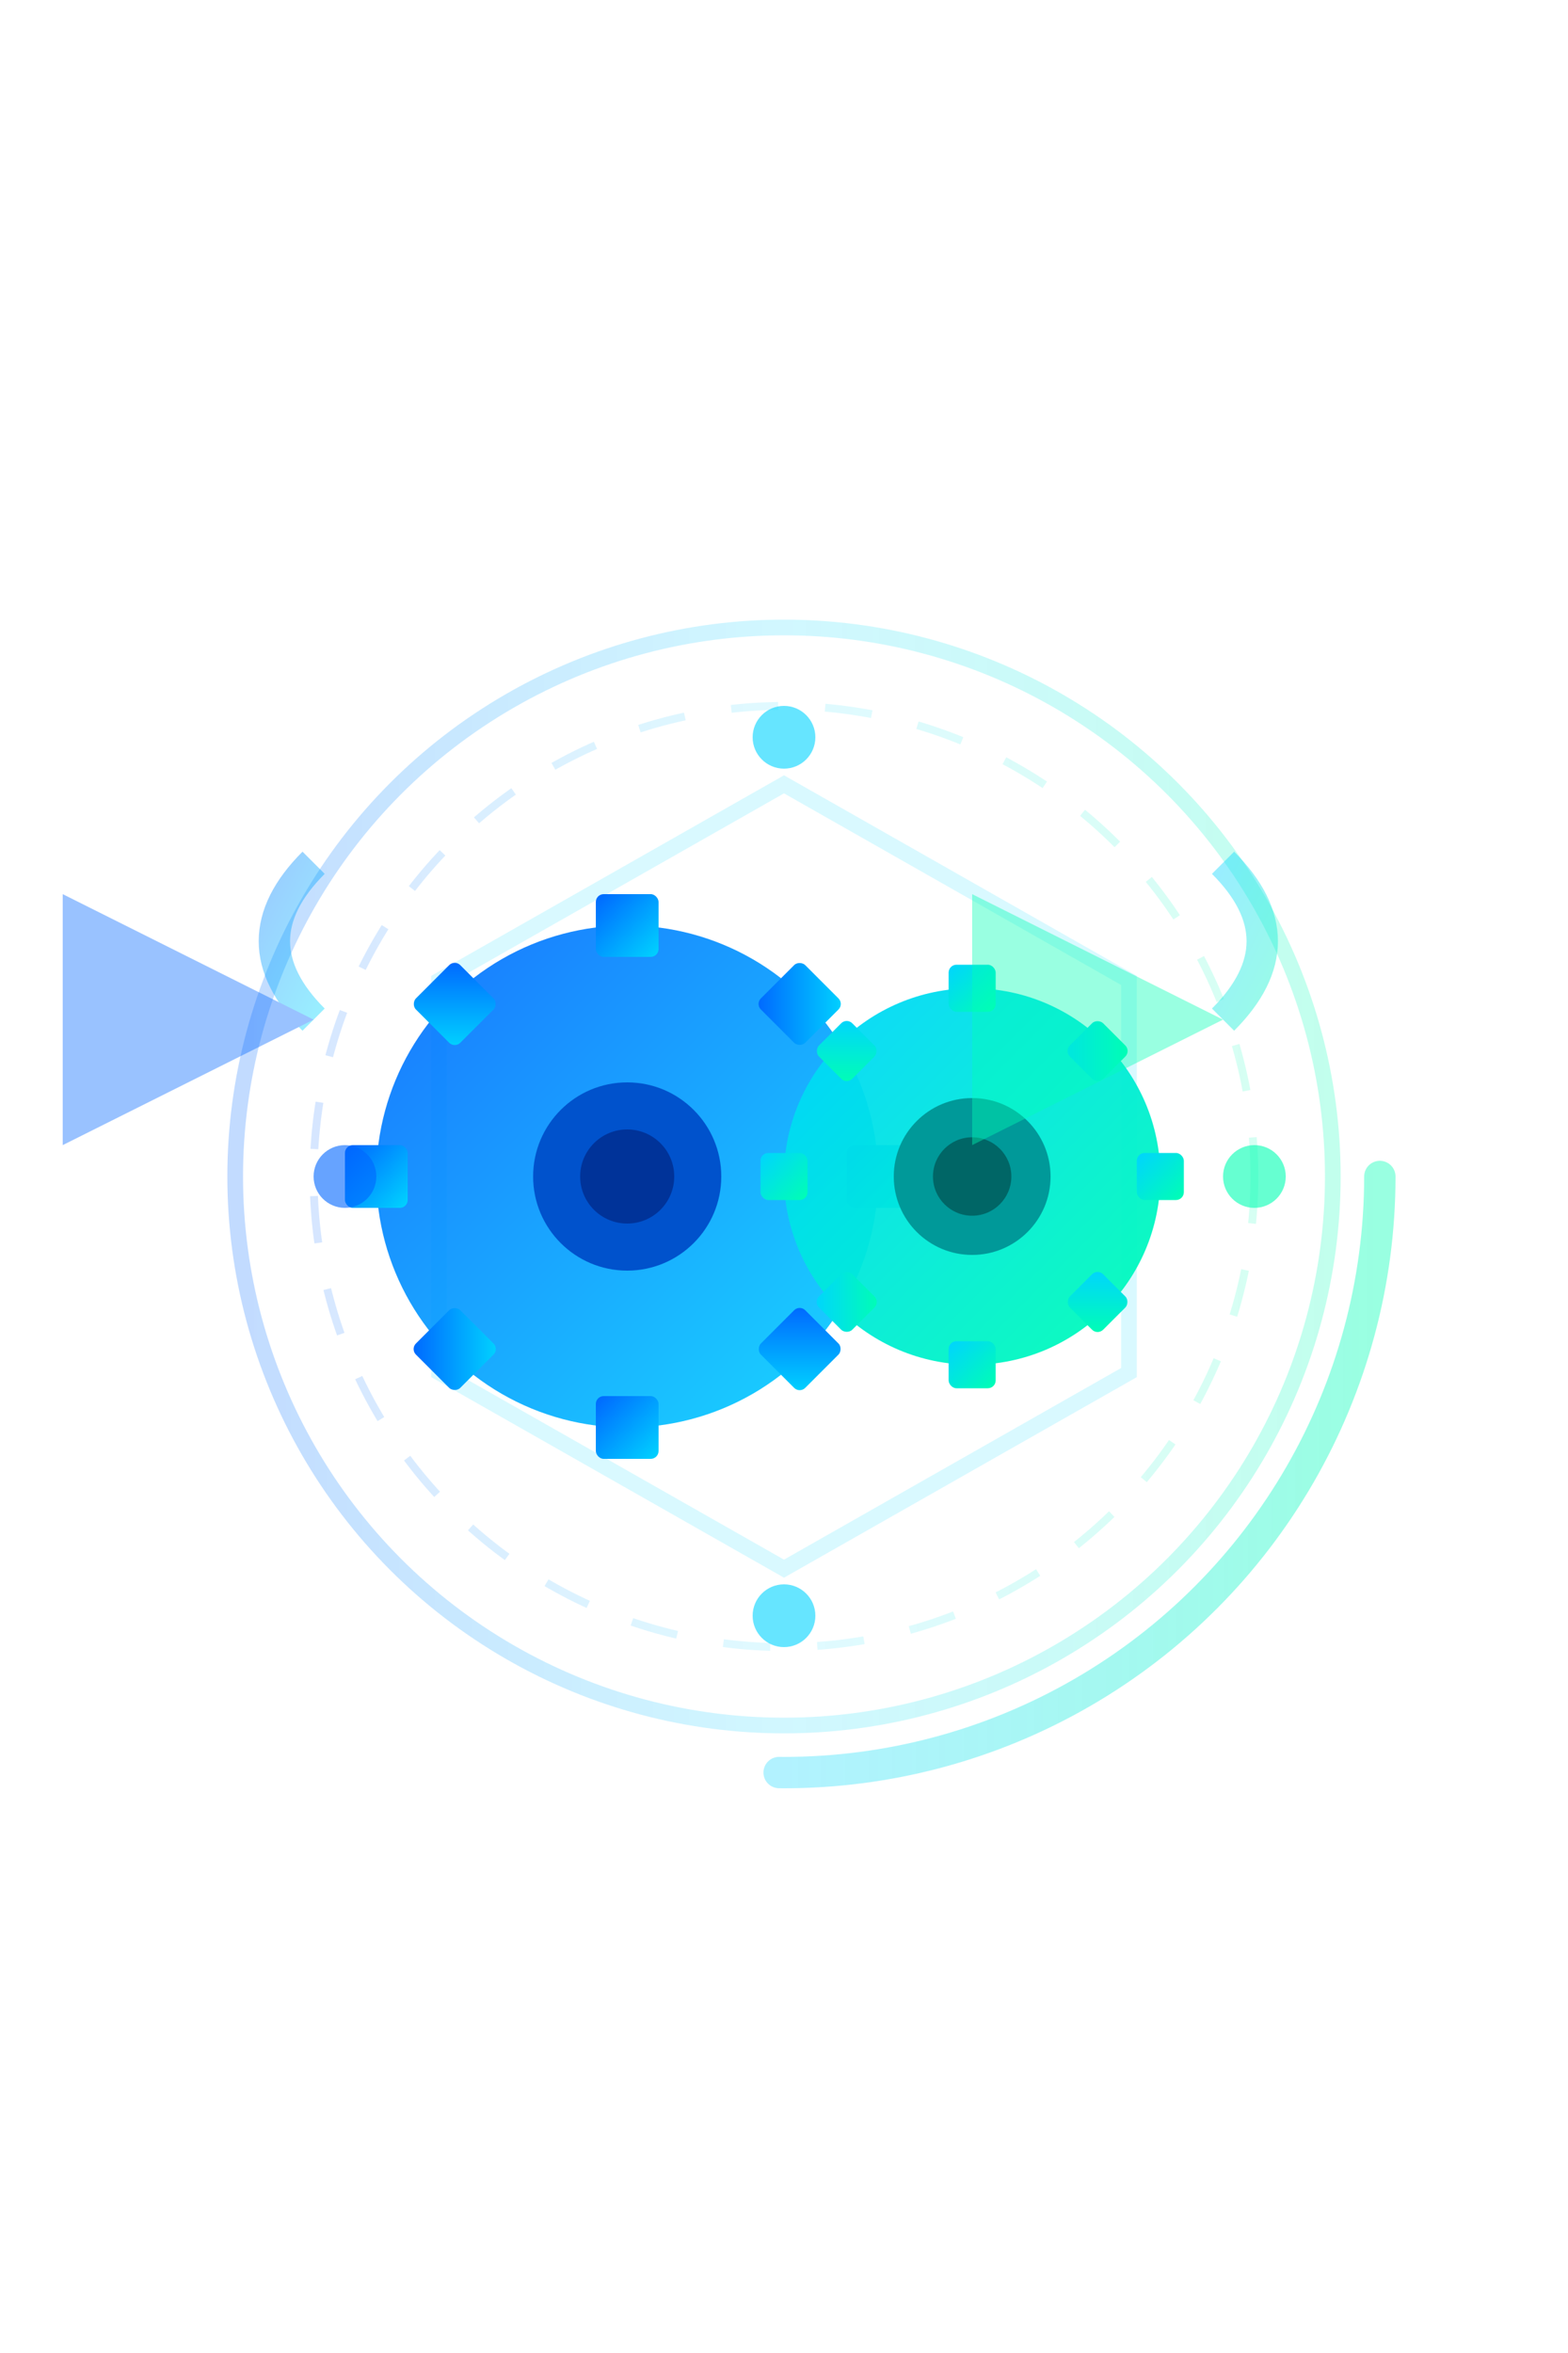 <svg xmlns="http://www.w3.org/2000/svg" viewBox="0 0 100 150" width="100" height="150">
  <defs>
    <linearGradient id="gearGrad1" x1="0%" y1="0%" x2="100%" y2="100%">
      <stop offset="0%" style="stop-color:#0066FF;stop-opacity:1" />
      <stop offset="100%" style="stop-color:#00D4FF;stop-opacity:1" />
    </linearGradient>
    <linearGradient id="gearGrad2" x1="0%" y1="0%" x2="100%" y2="100%">
      <stop offset="0%" style="stop-color:#00D4FF;stop-opacity:1" />
      <stop offset="100%" style="stop-color:#00FFB3;stop-opacity:1" />
    </linearGradient>
    <linearGradient id="circleGrad" x1="0%" y1="0%" x2="100%" y2="0%">
      <stop offset="0%" style="stop-color:#0066FF;stop-opacity:0.8" />
      <stop offset="50%" style="stop-color:#00D4FF;stop-opacity:0.6" />
      <stop offset="100%" style="stop-color:#00FFB3;stop-opacity:0.8" />
    </linearGradient>
    <filter id="glow">
      <feGaussianBlur stdDeviation="2" result="coloredBlur"/>
      <feMerge>
        <feMergeNode in="coloredBlur"/>
        <feMergeNode in="SourceGraphic"/>
      </feMerge>
    </filter>
    <marker id="arrowBlue" markerWidth="8" markerHeight="8" refX="6" refY="3" orient="auto">
      <polygon points="0 0, 6 3, 0 6" fill="#0066FF"/>
    </marker>
    <marker id="arrowGreen" markerWidth="8" markerHeight="8" refX="6" refY="3" orient="auto">
      <polygon points="0 0, 6 3, 0 6" fill="#00FFB3"/>
    </marker>
  </defs>
  
  <!-- Abstract Geometric Pattern + Gears Icon -->
  <g transform="translate(50, 75)">
    <!-- Outer circular pattern (efficiency cycle) -->
    <circle cx="0" cy="0" r="35" fill="none" stroke="url(#circleGrad)" stroke-width="1" opacity="0.3"/>
    <circle cx="0" cy="0" r="30" fill="none" stroke="url(#circleGrad)" stroke-width="0.5" opacity="0.2" stroke-dasharray="3,3">
      <animateTransform attributeName="transform" type="rotate" from="0 0 0" to="360 0 0" dur="20s" repeatCount="indefinite"/>
    </circle>
    
    <!-- Abstract hexagonal pattern (repetition/modularity) -->
    <g opacity="0.15">
      <path d="M 0,-25 L 22,-12.5 L 22,12.5 L 0,25 L -22,12.5 L -22,-12.5 Z" 
            fill="none" stroke="#00D4FF" stroke-width="1"/>
    </g>
    
    <!-- Main Gear 1 (larger, left-center) -->
    <g transform="translate(-10, 0)">
      <animateTransform attributeName="transform" type="rotate" from="0 -10 0" to="360 -10 0" dur="8s" repeatCount="indefinite"/>
      
      <!-- Gear teeth -->
      <circle cx="0" cy="0" r="16" fill="url(#gearGrad1)" opacity="0.9"/>
      <g fill="url(#gearGrad1)">
        <rect x="-2" y="-18" width="4" height="4" rx="0.5"/>
        <rect x="-2" y="14" width="4" height="4" rx="0.5"/>
        <rect x="-18" y="-2" width="4" height="4" rx="0.5"/>
        <rect x="14" y="-2" width="4" height="4" rx="0.5"/>
        
        <rect x="-13" y="-13" width="4" height="4" rx="0.5" transform="rotate(45 -11 -11)"/>
        <rect x="9" y="-13" width="4" height="4" rx="0.5" transform="rotate(-45 11 -11)"/>
        <rect x="-13" y="9" width="4" height="4" rx="0.5" transform="rotate(-45 -11 11)"/>
        <rect x="9" y="9" width="4" height="4" rx="0.5" transform="rotate(45 11 11)"/>
      </g>
      
      <!-- Gear center -->
      <circle cx="0" cy="0" r="6" fill="#0052CC"/>
      <circle cx="0" cy="0" r="3" fill="#003399"/>
    </g>
    
    <!-- Main Gear 2 (smaller, right-center, interlocking) -->
    <g transform="translate(12, 0)">
      <animateTransform attributeName="transform" type="rotate" from="0 12 0" to="-360 12 0" dur="6s" repeatCount="indefinite"/>
      
      <!-- Gear teeth -->
      <circle cx="0" cy="0" r="12" fill="url(#gearGrad2)" opacity="0.95"/>
      <g fill="url(#gearGrad2)">
        <rect x="-1.5" y="-13.5" width="3" height="3" rx="0.5"/>
        <rect x="-1.5" y="10.5" width="3" height="3" rx="0.5"/>
        <rect x="-13.5" y="-1.5" width="3" height="3" rx="0.5"/>
        <rect x="10.5" y="-1.5" width="3" height="3" rx="0.5"/>
        
        <rect x="-9.5" y="-9.5" width="3" height="3" rx="0.5" transform="rotate(45 -8 -8)"/>
        <rect x="6.5" y="-9.5" width="3" height="3" rx="0.5" transform="rotate(-45 8 -8)"/>
        <rect x="-9.5" y="6.5" width="3" height="3" rx="0.5" transform="rotate(-45 -8 8)"/>
        <rect x="6.5" y="6.5" width="3" height="3" rx="0.5" transform="rotate(45 8 8)"/>
      </g>
      
      <!-- Gear center -->
      <circle cx="0" cy="0" r="5" fill="#009999"/>
      <circle cx="0" cy="0" r="2.5" fill="#006666"/>
    </g>
    
    <!-- Abstract flow arrows (showing automation direction) -->
    <g opacity="0.4">
      <path d="M -30 -20 Q -35 -15 -30 -10" stroke="url(#gearGrad1)" stroke-width="2" fill="none" marker-end="url(#arrowBlue)">
        <animate attributeName="opacity" values="0.4;0.8;0.4" dur="3s" repeatCount="indefinite"/>
      </path>
      <path d="M 28 -20 Q 33 -15 28 -10" stroke="url(#gearGrad2)" stroke-width="2" fill="none" marker-end="url(#arrowGreen)">
        <animate attributeName="opacity" values="0.4;0.8;0.4" dur="3s" begin="1.5s" repeatCount="indefinite"/>
      </path>
    </g>
    
    <!-- Geometric accent dots (representing process points) -->
    <circle cx="-28" cy="0" r="2" fill="#0066FF" opacity="0.6">
      <animate attributeName="opacity" values="0.3;0.9;0.3" dur="2s" repeatCount="indefinite"/>
    </circle>
    <circle cx="30" cy="0" r="2" fill="#00FFB3" opacity="0.6">
      <animate attributeName="opacity" values="0.3;0.9;0.3" dur="2s" begin="1s" repeatCount="indefinite"/>
    </circle>
    <circle cx="0" cy="-28" r="2" fill="#00D4FF" opacity="0.6">
      <animate attributeName="opacity" values="0.3;0.9;0.3" dur="2s" begin="0.5s" repeatCount="indefinite"/>
    </circle>
    <circle cx="0" cy="28" r="2" fill="#00D4FF" opacity="0.6">
      <animate attributeName="opacity" values="0.3;0.9;0.3" dur="2s" begin="1.5s" repeatCount="indefinite"/>
    </circle>
    
    <!-- Circular progress indicator (abstract cycle) -->
    <circle cx="0" cy="0" r="38" fill="none" stroke="url(#circleGrad)" stroke-width="2" opacity="0.5" 
            stroke-dasharray="60,180" stroke-linecap="round">
      <animateTransform attributeName="transform" type="rotate" from="0 0 0" to="360 0 0" dur="4s" repeatCount="indefinite"/>
    </circle>
  </g>
</svg>